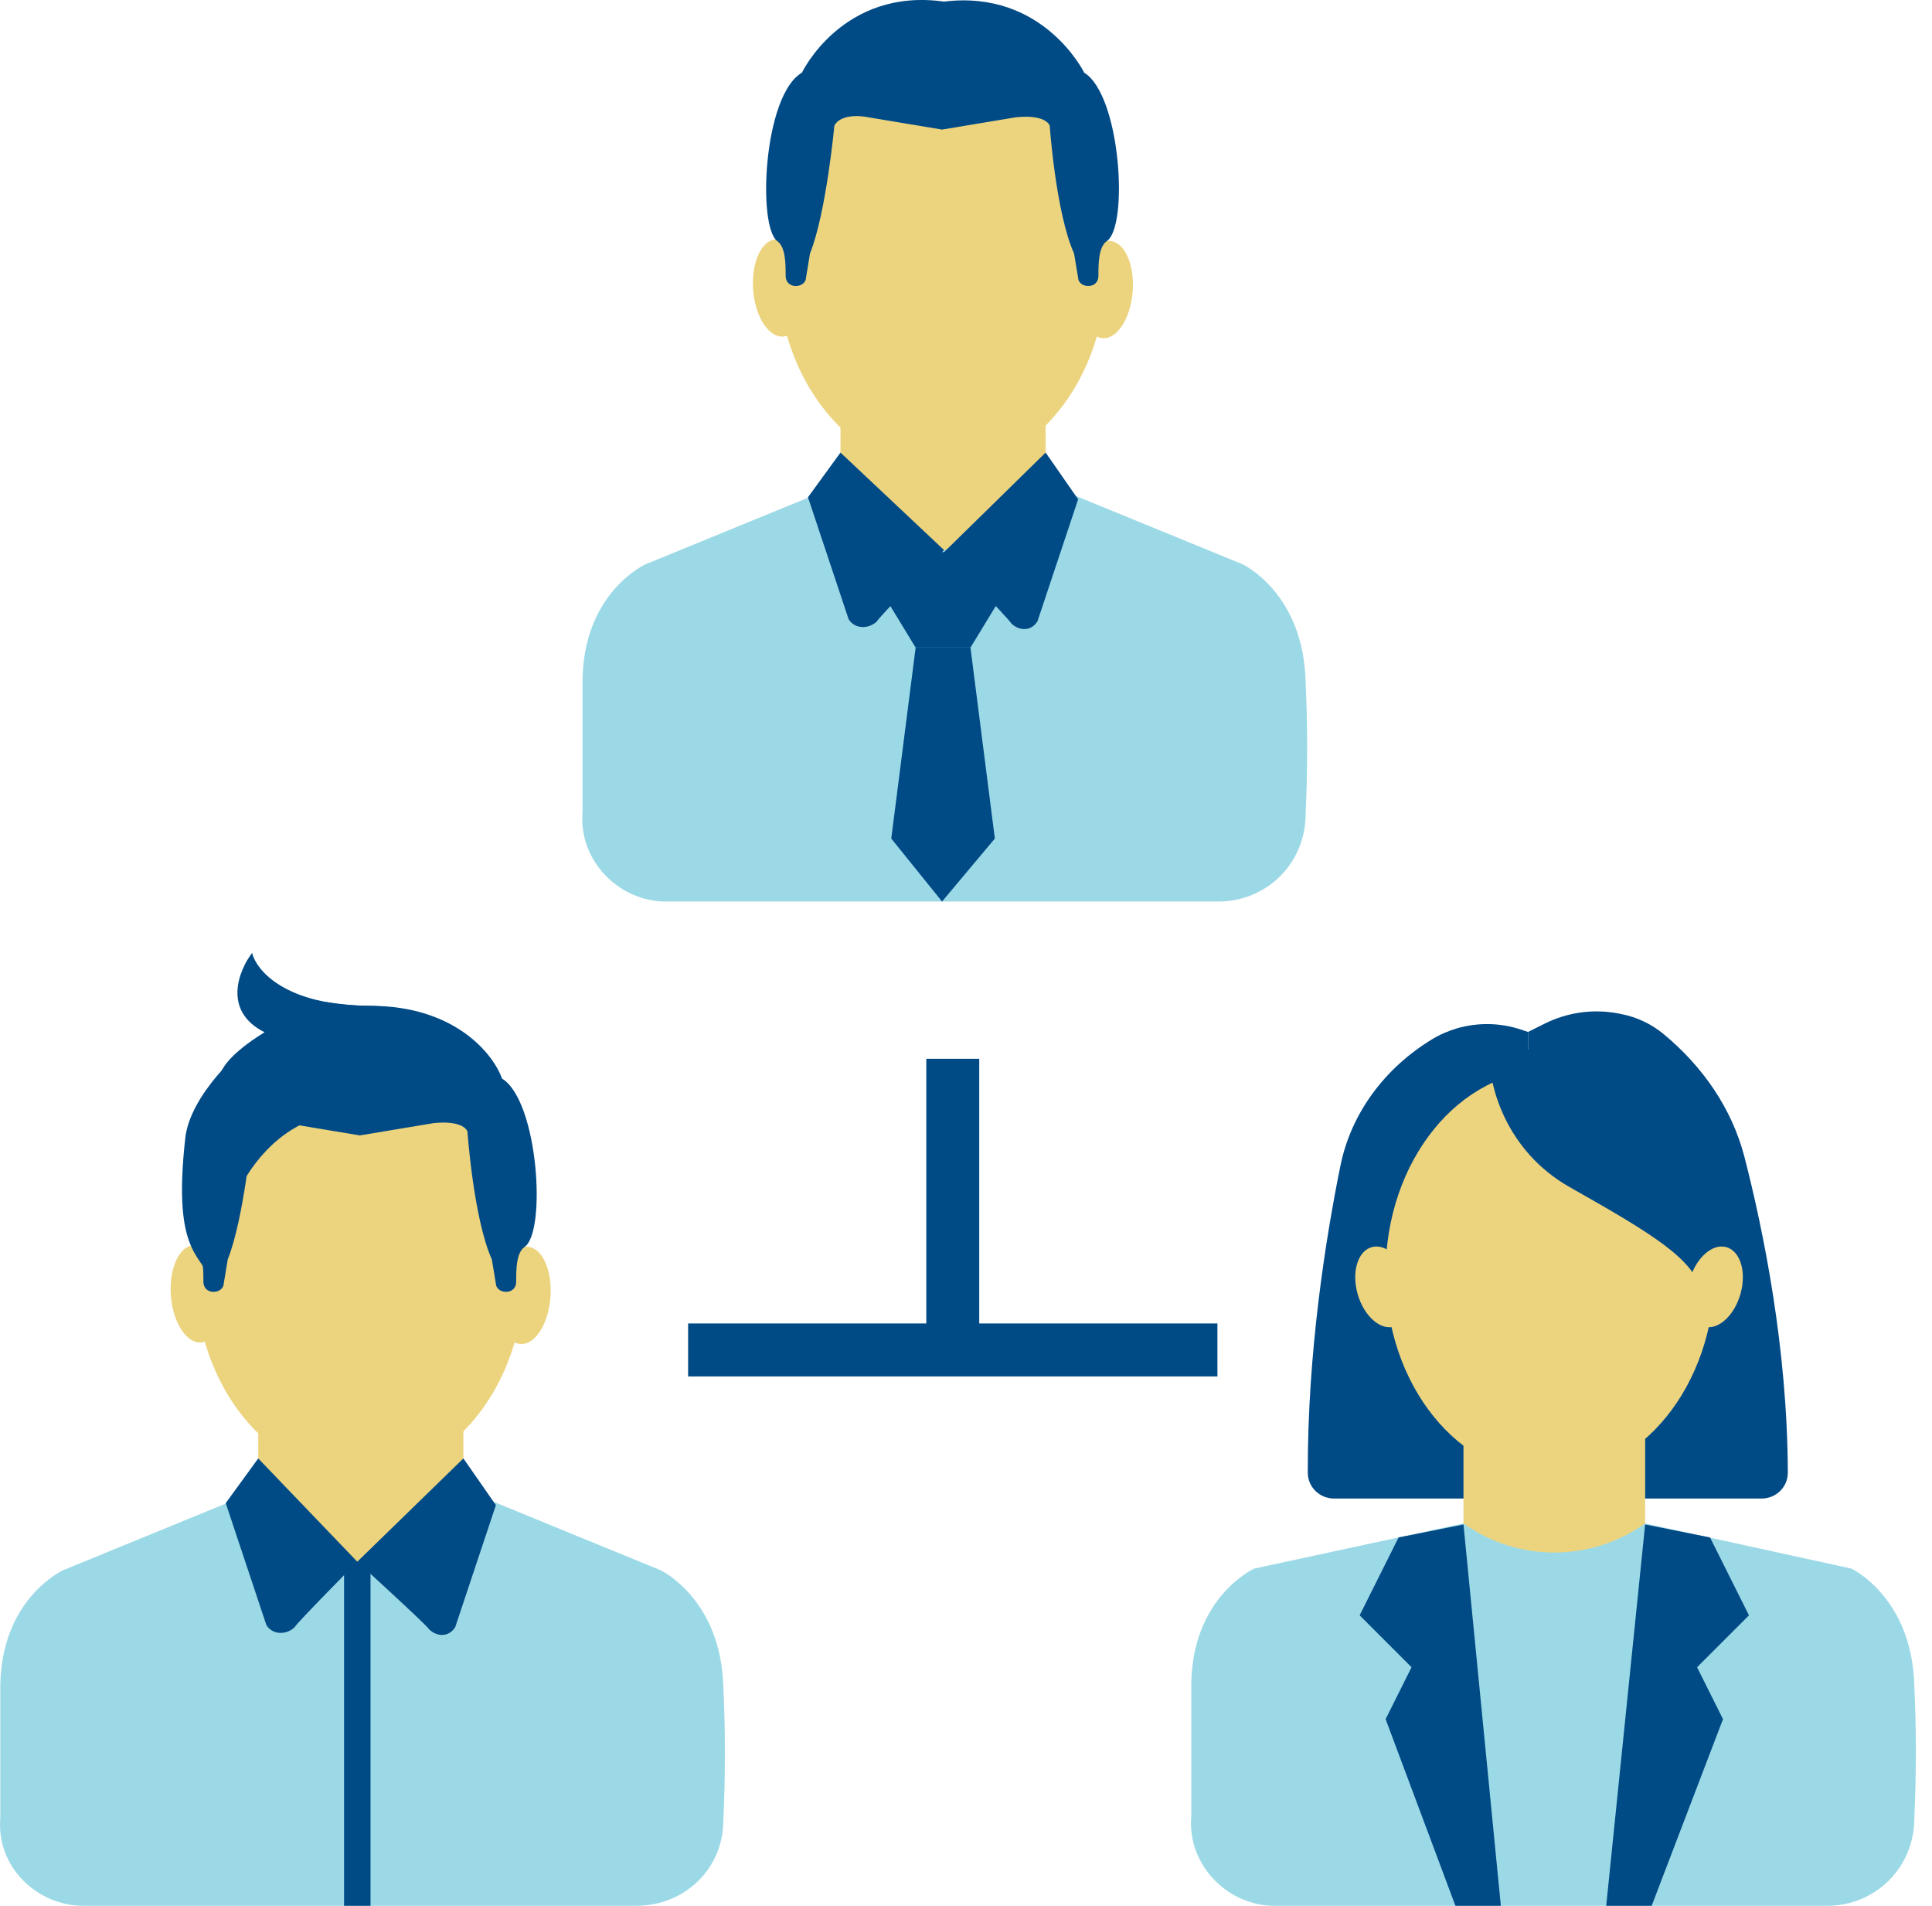 <svg width="73" height="72" viewBox="0 0 73 72" fill="none" xmlns="http://www.w3.org/2000/svg">
<rect x="31.757" y="14.258" width="7.751" height="6.6" fill="#ECD47F"/>
<path d="M42.798 11.017C42.876 10.003 42.495 9.146 41.945 9.103C41.396 9.061 40.887 9.849 40.809 10.863C40.73 11.877 41.112 12.734 41.661 12.776C42.211 12.819 42.719 12.031 42.798 11.017Z" fill="#ECD47F"/>
<path d="M29.594 12.715C30.143 12.672 30.525 11.816 30.447 10.802C30.368 9.787 29.86 9 29.31 9.042C28.761 9.085 28.379 9.941 28.457 10.956C28.536 11.97 29.045 12.757 29.594 12.715Z" fill="#ECD47F"/>
<path d="M35.595 17.789C39.028 17.789 41.811 14.353 41.811 10.114C41.811 5.876 39.028 2.44 35.595 2.44C32.162 2.44 29.378 5.876 29.378 10.114C29.378 14.353 32.162 17.789 35.595 17.789Z" fill="#ECD47F"/>
<path d="M40.967 2.747C40.967 2.747 39.432 -0.4 35.671 0.06C31.834 -0.477 30.299 2.747 30.299 2.747C28.841 3.591 28.611 8.579 29.378 9.116C29.685 9.347 29.685 9.961 29.685 10.421C29.685 10.651 29.839 10.805 30.069 10.805C30.299 10.805 30.453 10.651 30.453 10.498L30.606 9.577C31.22 8.042 31.527 4.742 31.527 4.742C31.834 4.205 32.832 4.435 32.832 4.435L35.595 4.895L38.358 4.435C38.358 4.435 39.432 4.281 39.662 4.742C39.662 4.742 39.892 8.042 40.583 9.577L40.737 10.498C40.737 10.651 40.89 10.805 41.12 10.805C41.351 10.805 41.504 10.651 41.504 10.421C41.504 9.961 41.504 9.347 41.811 9.116C42.655 8.579 42.348 3.591 40.967 2.747Z" fill="#004A86"/>
<path d="M49.332 25.77C49.255 22.393 46.953 21.319 46.953 21.319L40.583 18.71L35.671 20.782L30.76 18.71L24.39 21.319C24.39 21.319 22.011 22.393 22.011 25.77C22.011 27.305 22.011 29.147 22.011 30.682C21.857 32.524 23.392 34.059 25.157 34.059H35.441H35.748H46.032C47.874 34.059 49.332 32.601 49.332 30.759C49.409 29.147 49.409 27.305 49.332 25.77Z" fill="#9CD9E6"/>
<path d="M36.669 20.859H34.597L33.523 22.701L34.597 24.466H36.669L37.743 22.701L36.669 20.859Z" fill="#004A86"/>
<path d="M39.509 17.098L35.671 20.859C35.671 20.859 38.204 23.468 38.204 23.545C38.511 23.852 38.971 23.852 39.202 23.468L40.737 18.863L39.509 17.098Z" fill="#004A86"/>
<path d="M31.757 17.098L30.529 18.786L32.064 23.391C32.294 23.775 32.832 23.775 33.139 23.468C33.139 23.391 35.671 20.782 35.671 20.782L31.757 17.098Z" fill="#004A86"/>
<path d="M37.59 31.68L35.595 34.059L33.676 31.68L34.597 24.466H36.669L37.59 31.68Z" fill="#004A86"/>
<path d="M9.757 52.258H17.509V59H9.757V52.258Z" fill="#ECD47F"/>
<path d="M20.798 49.017C20.876 48.003 20.495 47.146 19.945 47.103C19.396 47.061 18.887 47.849 18.809 48.863C18.73 49.877 19.112 50.734 19.661 50.776C20.211 50.819 20.72 50.031 20.798 49.017Z" fill="#ECD47F"/>
<path d="M7.594 50.715C8.144 50.672 8.525 49.816 8.447 48.802C8.368 47.787 7.859 47 7.31 47.042C6.761 47.085 6.379 47.941 6.457 48.956C6.536 49.97 7.045 50.757 7.594 50.715Z" fill="#ECD47F"/>
<path d="M13.595 55.789C17.028 55.789 19.811 52.353 19.811 48.114C19.811 43.876 17.028 40.44 13.595 40.44C10.162 40.44 7.378 43.876 7.378 48.114C7.378 52.353 10.162 55.789 13.595 55.789Z" fill="#ECD47F"/>
<path d="M7.378 47.116C6.611 46.579 6.841 41.591 8.299 40.746C8.299 40.144 9.433 39.331 10 39C8.4 38.2 9.018 36.667 9.527 36C9.685 36.667 10.8 38 14 38C17.2 38 18.645 39.831 18.967 40.746C20.348 41.591 20.655 46.579 19.811 47.116C19.504 47.347 19.504 47.961 19.504 48.421C19.504 48.651 19.351 48.805 19.12 48.805C18.89 48.805 18.737 48.651 18.737 48.498L18.583 47.577C17.892 46.042 17.662 42.742 17.662 42.742C17.432 42.281 16.358 42.435 16.358 42.435L13.595 42.895L10.832 42.435C10.832 42.435 9.834 42.205 9.527 42.742C9.527 42.742 9.22 46.042 8.606 47.577L8.453 48.498C8.453 48.651 8.299 48.805 8.069 48.805C7.839 48.805 7.685 48.651 7.685 48.421C7.685 47.961 7.685 47.347 7.378 47.116Z" fill="#004A86"/>
<path d="M14 38C15.2 38 15.834 38.667 16 39L17 40C17.5 40.667 17.5 42 13.5 42C9.5 42 8.167 46.333 8 48.5C7.667 47.333 6.5 47.5 7 43C7.177 41.41 9 39.667 10 39C8.5 37.5 9.5 35.5 9.5 36.5C9.5 37.5 12.5 38 14 38Z" fill="#004A86"/>
<path d="M27.332 63.77C27.256 60.394 24.953 59.319 24.953 59.319L18.583 56.71L13.5 59L8.76 56.71L2.39 59.319C2.39 59.319 0.011 60.394 0.011 63.77C0.011 65.305 0.011 67.147 0.011 68.682C-0.143 70.524 1.392 72 3.157 72H13.441H13.748H24.032C25.874 72 27.332 70.601 27.332 68.759C27.409 67.147 27.409 65.305 27.332 63.77Z" fill="#9CD9E6"/>
<path d="M17.509 55.098L13.5 59C13.5 59 16.204 61.468 16.204 61.545C16.511 61.852 16.971 61.852 17.202 61.468L18.737 56.863L17.509 55.098Z" fill="#004A86"/>
<path d="M9.757 55.098L8.529 56.786L10.064 61.391C10.294 61.775 10.832 61.775 11.139 61.468C11.139 61.391 13.5 59 13.5 59L9.757 55.098Z" fill="#004A86"/>
<path d="M67.552 55.637C67.54 50.931 66.624 46.468 65.916 43.718C65.441 41.873 64.327 40.281 62.859 39.067C62.401 38.688 61.857 38.429 61.274 38.313L61.186 38.295C60.229 38.104 59.236 38.237 58.363 38.673L57.748 38.981L57.749 40.187L59.71 56.613H66.565C67.108 56.613 67.553 56.18 67.552 55.637Z" fill="#004A86"/>
<path d="M49.414 55.637C49.403 51.11 50.086 46.809 50.648 44.039C51.058 42.022 52.354 40.329 54.114 39.261C54.411 39.081 54.735 38.941 55.069 38.845C55.849 38.623 56.689 38.637 57.459 38.894L57.748 38.99V40.923L57.258 56.613H50.403C49.86 56.613 49.416 56.18 49.414 55.637Z" fill="#004A86"/>
<rect x="55.297" y="52.2" width="6.865" height="6.865" fill="#ECD47F"/>
<path d="M58.571 55.769C62.005 55.769 64.788 52.333 64.788 48.095C64.788 43.856 62.005 40.42 58.571 40.42C55.138 40.42 52.355 43.856 52.355 48.095C52.355 52.333 55.138 55.769 58.571 55.769Z" fill="#ECD47F"/>
<path d="M59.311 44.849C56.884 43.475 56.277 41.005 56.277 39.942L58.76 39.452L63.172 41.169L65.103 43.622V48.529C64.919 49.02 64.496 49.756 64.276 48.774C64 47.548 62.345 46.566 59.311 44.849Z" fill="#004A86"/>
<path d="M65.772 48.852C65.996 48.018 65.743 47.239 65.207 47.11C64.672 46.981 64.057 47.552 63.834 48.385C63.611 49.218 63.864 49.998 64.399 50.127C64.934 50.256 65.549 49.685 65.772 48.852Z" fill="#ECD47F"/>
<path d="M51.288 48.852C51.065 48.018 51.318 47.239 51.853 47.11C52.388 46.981 53.003 47.552 53.226 48.385C53.449 49.218 53.197 49.998 52.661 50.127C52.126 50.256 51.511 49.685 51.288 48.852Z" fill="#ECD47F"/>
<path d="M72.332 63.711C72.255 60.335 69.953 59.26 69.953 59.26L62.161 57.554C60.108 59.02 57.35 59.02 55.297 57.554L47.39 59.26C47.39 59.26 45.011 60.335 45.011 63.711C45.011 65.246 45.011 67.088 45.011 68.623C44.857 70.465 46.392 72 48.157 72H58.441H58.748H69.032C70.874 72 72.332 70.542 72.332 68.7C72.409 67.088 72.409 65.246 72.332 63.711Z" fill="#9CD9E6"/>
<path d="M66.084 61.026L64.613 58.084L62.161 57.594L60.69 72H62.407L65.103 64.948L64.123 62.987L66.084 61.026Z" fill="#004A86"/>
<path d="M51.374 61.026L52.845 58.084L55.297 57.594L56.709 72H54.993L52.355 64.948L53.335 62.987L51.374 61.026Z" fill="#004A86"/>
<path d="M13.5 59L13.5 72" stroke="#004A86"/>
<path fill-rule="evenodd" clip-rule="evenodd" d="M35 51V40H37V51H35Z" fill="#004A86"/>
<path fill-rule="evenodd" clip-rule="evenodd" d="M46 52L26 52L26 50L46 50L46 52Z" fill="#004A86"/>
</svg>
